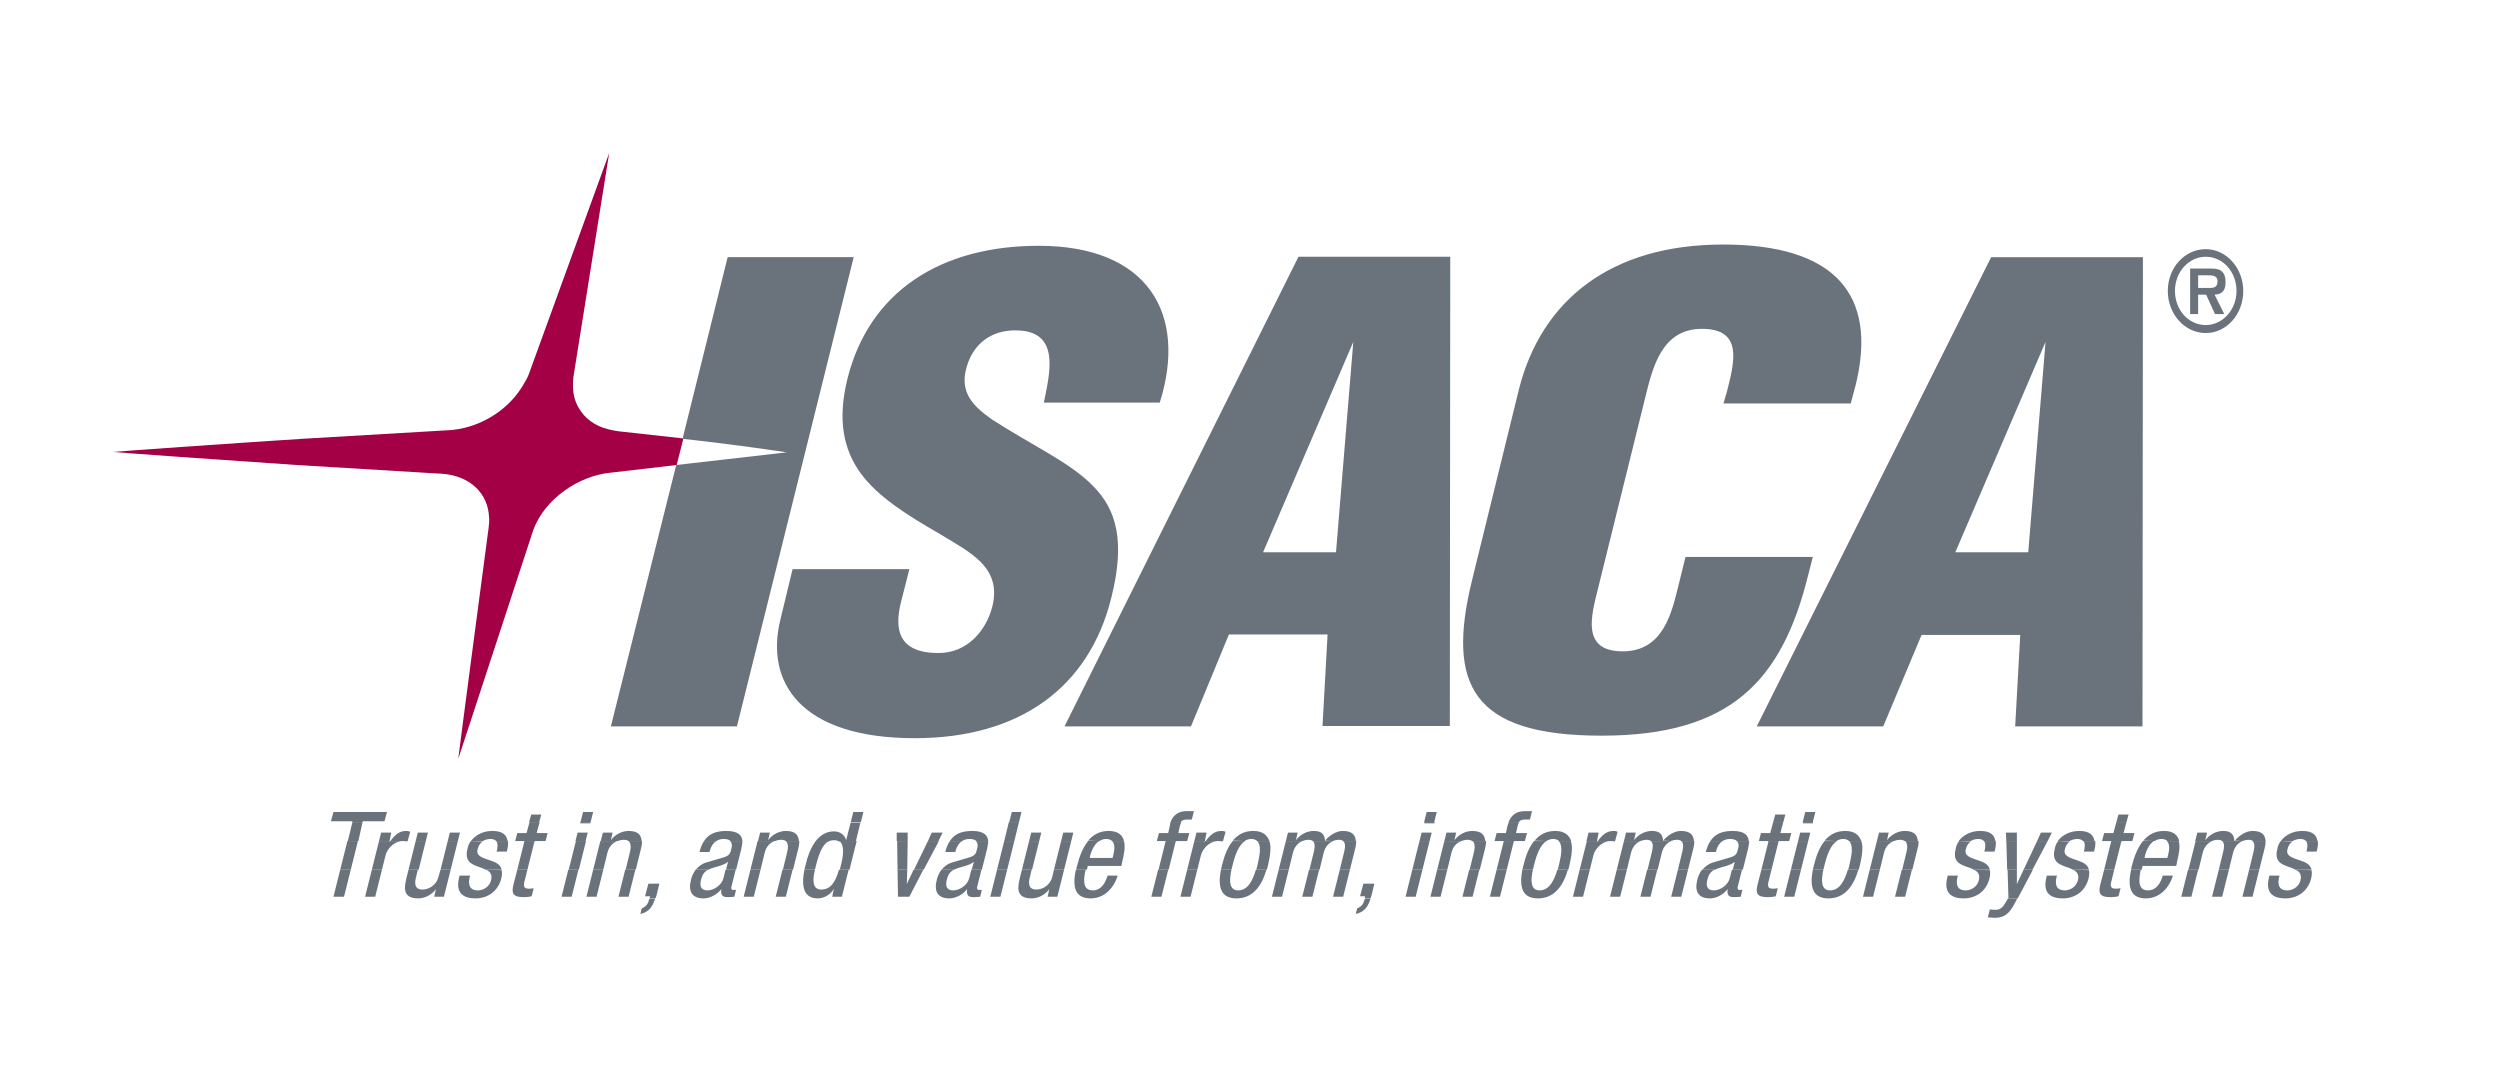 <?xml version="1.0" encoding="utf-8"?>
<!-- Generator: Adobe Illustrator 21.1.0, SVG Export Plug-In . SVG Version: 6.00 Build 0)  -->
<svg version="1.1" id="Layer_1" xmlns="http://www.w3.org/2000/svg" xmlns:xlink="http://www.w3.org/1999/xlink" x="0px" y="0px"
	 viewBox="0 0 593 254" style="enable-background:new 0 0 593 254;" xml:space="preserve">
<style type="text/css">
	.st0{fill-rule:evenodd;clip-rule:evenodd;fill:#6A737B;}
	.st1{fill:#A30046;}
</style>
<g>
	<path class="st0" d="M154.1,213.1l-0.1,0.2c-0.3,1.1-0.7,1.7-1.8,2.2l-0.3,1.3c2.2-0.5,3-2,3.5-3.7L154.1,213.1L154.1,213.1z
		 M323.8,213.1l-0.1,0.2c-0.3,1.1-0.7,1.7-1.8,2.2l-0.3,1.3c2.2-0.5,3-2,3.5-3.7L323.8,213.1L323.8,213.1z M476.3,213.1l-0.7,1.2
		c-0.5,0.8-1.1,1.5-2.2,1.5c-0.6,0-1,0-1.4-0.1l-0.5,1.9c0.4,0,0.8,0.1,1.7,0.1c2.9,0,3.9-1.9,5-4l0.3-0.6H476.3L476.3,213.1z"/>
	<path class="st0" d="M80.7,206.3l-1.6,6.4h2.5l1.6-6.4H80.7L80.7,206.3z M88.2,206.3l-1.6,6.4H89l1.6-6.4H88.2L88.2,206.3z
		 M96.9,206.3l-0.5,2c-0.4,1.8-1.2,4.8,2.8,4.8c1.5,0,3.2-0.8,4.2-2.2l-0.4,1.8h2.3l1.6-6.4h-2.4L104,208c-0.6,2.2-2.5,3-3.8,3
		c-2.1,0-1.8-1.9-1.5-3l0.4-1.7H96.9L96.9,206.3z M115.3,206.3c0.9,0.4,1.5,1.1,1.2,2.4c-0.5,2.1-2.4,2.5-3.1,2.5
		c-2.3,0-2.4-1.7-1.9-3.5H109c-0.4,1.6-1.3,5.4,3.8,5.4c2.8,0,5.3-1.6,6.1-4.7c0.2-0.8,0.2-1.5,0.1-2L115.3,206.3L115.3,206.3z
		 M122.7,206.3l-0.9,3.5c-0.5,2-0.2,3,2.3,3c1,0,1.6-0.1,2-0.2l0.5-1.9c-0.3,0-0.6,0.1-1.1,0.1c-1.2,0-1.4-0.5-1.1-1.7l0.7-2.8
		H122.7L122.7,206.3z M134.8,206.3l-1.6,6.4h2.4l1.6-6.4H134.8L134.8,206.3z M140.7,206.3l-1.6,6.4h2.4l1.6-6.4H140.7L140.7,206.3z
		 M148.3,206.3l-1.6,6.4h2.4l1.6-6.4H148.3L148.3,206.3z M165,206.3c-0.5,0.7-0.9,1.5-1.1,2.4c-0.7,2.7,0.2,4.4,3,4.4
		c1.4,0,3.1-0.8,4.2-2.2c-0.3,1.9,0.8,1.9,1.7,1.9c0.6,0,1.2-0.1,1.4-0.1l0.4-1.7c-0.1,0.1-0.3,0.1-0.6,0.1c-0.7,0-0.6-0.6-0.4-1.2
		l0.9-3.6h-2.4l-0.5,2c-0.4,1.6-2.2,2.9-3.8,2.9c-1.6,0-1.9-1.1-1.5-2.6c0.3-1.2,0.8-1.8,1.6-2.3L165,206.3L165,206.3z M178,206.3
		l-1.6,6.4h2.4l1.6-6.4H178L178,206.3z M185.6,206.3l-1.6,6.4h2.4l1.6-6.4H185.6L185.6,206.3z M190.8,206.3
		c-0.8,4.1-0.1,6.8,3.2,6.8c1.6,0,3.2-1.1,3.8-2.3l-0.4,1.9h2.3l1.6-6.4l-2.3,0c-0.8,2.8-1.9,4.7-4.2,4.7c-1.9,0-2.2-1.8-1.5-4.7
		L190.8,206.3L190.8,206.3z M212.9,206.3l0.1,6.4h2.7l3.3-6.4h-2.3l-1.6,3.4l0.1-3.4H212.9L212.9,206.3z M223.3,206.3
		c-0.5,0.7-0.9,1.5-1.1,2.4c-0.7,2.7,0.2,4.4,3,4.4c1.4,0,3.1-0.8,4.2-2.2c-0.3,1.9,0.8,1.9,1.7,1.9c0.6,0,1.2-0.1,1.4-0.1l0.4-1.7
		c-0.1,0.1-0.3,0.1-0.6,0.1c-0.7,0-0.6-0.6-0.4-1.2l0.9-3.6h-2.4l-0.5,2c-0.4,1.6-2.2,2.9-3.8,2.9c-1.6,0-1.9-1.1-1.5-2.6
		c0.3-1.2,0.8-1.8,1.6-2.3L223.3,206.3L223.3,206.3z M236.5,206.3l-1.6,6.4h2.4l1.6-6.4L236.5,206.3L236.5,206.3z M242.4,206.3
		l-0.5,2c-0.4,1.8-1.2,4.8,2.8,4.8c1.5,0,3.2-0.8,4.2-2.2l-0.4,1.8h2.3l1.6-6.4H250l-0.4,1.7c-0.6,2.2-2.5,3-3.8,3
		c-2.1,0-1.8-1.9-1.5-3l0.4-1.7H242.4L242.4,206.3z M255.2,206.3c-1,4.5,0.1,6.8,3.5,6.8c4.1,0,6-3.8,6.4-5.4h-2.4
		c-0.3,1.1-1.2,3.5-3.5,3.5c-2.5,0-2.2-2.7-1.7-4.9L255.2,206.3L255.2,206.3z M274.7,206.3l-1.6,6.4h2.4l1.6-6.4H274.7L274.7,206.3z
		 M281.6,206.3l-1.6,6.4h2.4l1.6-6.4H281.6L281.6,206.3z M289.6,206.3c-0.7,3.7-0.3,6.8,3.7,6.8c3.9,0,6-3,7.1-6.8l-2.5,0
		c-0.8,2.7-2,4.9-4.2,4.9c-2.1,0-2.2-2.2-1.6-4.9L289.6,206.3L289.6,206.3z M303.3,206.3l-1.6,6.4h2.4l1.6-6.4H303.3L303.3,206.3z
		 M310.5,206.3l-1.6,6.4h2.4l1.6-6.4H310.5L310.5,206.3z M317.8,206.3l-1.6,6.4h2.4l1.6-6.4H317.8L317.8,206.3z M335,206.3l-1.6,6.4
		h2.4l1.6-6.4H335L335,206.3z M340.9,206.3l-1.6,6.4h2.4l1.6-6.4H340.9L340.9,206.3z M348.5,206.3l-1.6,6.4h2.4l1.6-6.4H348.5
		L348.5,206.3z M355,206.3l-1.6,6.4h2.4l1.6-6.4H355L355,206.3z M361.1,206.3c-0.7,3.7-0.3,6.8,3.7,6.8c3.9,0,6-3,7.1-6.8l-2.5,0
		c-0.8,2.7-2,4.9-4.2,4.9c-2.1,0-2.2-2.2-1.6-4.9L361.1,206.3L361.1,206.3z M374.7,206.3l-1.6,6.4h2.4l1.6-6.4H374.7L374.7,206.3z
		 M383.5,206.3l-1.6,6.4h2.4l1.6-6.4H383.5L383.5,206.3z M390.7,206.3l-1.6,6.4h2.4l1.6-6.4H390.7L390.7,206.3z M398,206.3l-1.6,6.4
		h2.4l1.6-6.4H398L398,206.3z M403.7,206.3c-0.5,0.7-0.9,1.5-1.1,2.4c-0.7,2.7,0.2,4.4,3,4.4c1.4,0,3.1-0.8,4.2-2.2
		c-0.3,1.9,0.8,1.9,1.7,1.9c0.6,0,1.2-0.1,1.4-0.1l0.4-1.7c-0.1,0.1-0.3,0.1-0.6,0.1c-0.7,0-0.6-0.6-0.4-1.2l0.9-3.6h-2.4l-0.5,2
		c-0.4,1.6-2.2,2.9-3.8,2.9c-1.6,0-1.9-1.1-1.5-2.6c0.3-1.2,0.8-1.8,1.6-2.3L403.7,206.3L403.7,206.3z M417.8,206.3l-0.9,3.5
		c-0.5,2-0.2,3,2.3,3c1,0,1.6-0.1,2-0.2l0.5-1.9c-0.3,0-0.6,0.1-1.1,0.1c-1.2,0-1.4-0.5-1.1-1.7l0.7-2.8H417.8L417.8,206.3z
		 M424.8,206.3l-1.6,6.4h2.4l1.6-6.4H424.8L424.8,206.3z M430,206.3c-0.7,3.7-0.3,6.8,3.7,6.8c3.9,0,6-3,7.1-6.8l-2.5,0
		c-0.8,2.7-2,4.9-4.2,4.9c-2.1,0-2.2-2.2-1.6-4.9L430,206.3L430,206.3z M443.5,206.3l-1.6,6.4h2.4l1.6-6.4H443.5L443.5,206.3z
		 M451.1,206.3l-1.6,6.4h2.4l1.6-6.4H451.1L451.1,206.3z M468.2,206.3c0.9,0.4,1.5,1.1,1.2,2.4c-0.5,2.1-2.4,2.5-3.1,2.5
		c-2.3,0-2.4-1.7-1.9-3.5h-2.4c-0.4,1.6-1.3,5.4,3.8,5.4c2.8,0,5.3-1.6,6.1-4.7c0.2-0.8,0.2-1.5,0.1-2L468.2,206.3L468.2,206.3z
		 M476.2,206.3l0.2,6.7l-0.1,0.1h2.3l3.6-6.8H480l-1.6,3.4l0-3.4H476.2L476.2,206.3z M491.7,206.3c0.9,0.4,1.5,1.1,1.2,2.4
		c-0.5,2.1-2.4,2.5-3.1,2.5c-2.3,0-2.4-1.7-1.9-3.5h-2.4c-0.4,1.6-1.3,5.4,3.8,5.4c2.8,0,5.3-1.6,6.1-4.7c0.2-0.8,0.2-1.5,0.1-2
		L491.7,206.3L491.7,206.3z M499.1,206.3l-0.9,3.5c-0.5,2-0.2,3,2.3,3c1,0,1.6-0.1,2-0.2l0.5-1.9c-0.3,0-0.6,0.1-1.1,0.1
		c-1.2,0-1.4-0.5-1.1-1.7l0.7-2.8H499.1L499.1,206.3z M505.5,206.3c-1,4.5,0.1,6.8,3.5,6.8c4.1,0,6-3.8,6.4-5.4h-2.4
		c-0.3,1.1-1.2,3.5-3.5,3.5c-2.5,0-2.2-2.7-1.7-4.9L505.5,206.3L505.5,206.3z M519,206.3l-1.6,6.4h2.4l1.6-6.4H519L519,206.3z
		 M526.3,206.3l-1.6,6.4h2.4l1.6-6.4H526.3L526.3,206.3z M533.5,206.3l-1.6,6.4h2.4l1.6-6.4H533.5L533.5,206.3z M544.5,206.3
		c0.9,0.4,1.5,1.1,1.2,2.4c-0.5,2.1-2.4,2.5-3.1,2.5c-2.3,0-2.4-1.7-1.9-3.5h-2.4c-0.4,1.6-1.3,5.4,3.8,5.4c2.8,0,5.3-1.6,6.1-4.7
		c0.2-0.8,0.2-1.5,0.1-2L544.5,206.3L544.5,206.3z M155.5,213.1c0.1-0.3,0.2-0.6,0.3-1l0.6-2.5h-2.6l-0.8,3h1.2l-0.1,0.4H155.5
		L155.5,213.1z M325.1,213.1c0.1-0.3,0.2-0.6,0.3-1l0.6-2.5h-2.6l-0.8,3h1.2l-0.1,0.4H325.1L325.1,213.1z"/>
	<path class="st0" d="M82.4,199.5l-1.7,6.8l2.5,0l1.7-6.8H82.4L82.4,199.5z M89.9,199.5l-1.7,6.8h2.4l0.8-3.2c0.6-2.5,2.8-3.6,4-3.6
		c0.8,0,1,0.1,1.2,0.1l0-0.1h-4.2c-0.1,0.1-0.1,0.2-0.2,0.3l0.1-0.3H89.9L89.9,199.5z M98.6,199.5l-1.7,6.8h2.4l1.7-6.8H98.6
		L98.6,199.5z M106.2,199.5l-1.7,6.8h2.4l1.7-6.8H106.2L106.2,199.5z M111.7,199.5c-0.4,0.5-0.7,1.1-0.8,1.8c-0.8,3.1,1,3.7,2.6,4.3
		c0.6,0.2,1.2,0.4,1.7,0.7l3.8,0c-0.3-1.3-1.5-1.8-2.7-2.2c-1.7-0.6-3.5-1-3-2.7c0.2-0.9,0.7-1.5,1.2-1.8L111.7,199.5L111.7,199.5z
		 M117.7,199.5c0.4,0.5,0.4,1.3,0.1,2.5h2.4c0.2-0.7,0.4-1.6,0.3-2.5L117.7,199.5L117.7,199.5z M124.4,199.5l-1.7,6.8h2.4l1.7-6.8
		H124.4L124.4,199.5z M136.6,199.5l-1.7,6.8h2.4l1.7-6.8H136.6L136.6,199.5z M142.4,199.5l-1.7,6.8h2.4l1-4.1
		c0.4-1.5,1.3-2.3,2.3-2.7L142.4,199.5L142.4,199.5z M149.1,199.5c0.7,0.6,0.5,1.9,0.3,2.7l-1,4.1h2.4l1.1-4.4
		c0.2-0.7,0.4-1.6,0.4-2.4L149.1,199.5L149.1,199.5z M167,199.5c-0.5,0.7-0.8,1.6-1.1,2.6h2.4c0.1-0.5,0.5-1.9,1.6-2.6L167,199.5
		L167,199.5z M173.2,199.5c0.4,0.4,0.5,1,0.3,1.7c-0.3,1.3-0.4,1.8-2.3,2.3l-3.4,1c-1.2,0.3-2.1,1-2.8,1.8l3,0
		c0.1,0,0.1-0.1,0.2-0.1c1.2-0.6,3.4-0.8,4.5-1.8l-0.5,1.9h2.4l1.2-4.8c0.1-0.6,0.3-1.3,0.3-2L173.2,199.5L173.2,199.5z
		 M179.7,199.5l-1.7,6.8h2.4l1-4.1c0.4-1.5,1.3-2.3,2.3-2.7L179.7,199.5L179.7,199.5z M186.4,199.5c0.7,0.6,0.5,1.9,0.3,2.7l-1,4.1
		h2.4l1.1-4.4c0.2-0.7,0.4-1.6,0.4-2.4L186.4,199.5L186.4,199.5z M193.5,199.5c-1.3,1.7-2,3.9-2.4,5.6c-0.1,0.4-0.2,0.8-0.3,1.2
		l2.5,0c0.1-0.4,0.2-0.8,0.3-1.2c0.7-2.8,1.6-4.9,3-5.6L193.5,199.5L193.5,199.5z M199.1,199.5c1.2,0.9,1,3.3,0.4,5.6
		c-0.1,0.4-0.2,0.8-0.3,1.2l2.3,0l1.7-6.8H199.1L199.1,199.5z M212.8,199.5l0.1,6.8h2.3l0.1-6.8L212.8,199.5L212.8,199.5z
		 M220.1,199.5l-3.3,6.8h2.3l3.6-6.8H220.1L220.1,199.5z M225.3,199.5c-0.5,0.7-0.8,1.6-1.1,2.6h2.4c0.1-0.5,0.5-1.9,1.6-2.6
		L225.3,199.5L225.3,199.5z M231.5,199.5c0.4,0.4,0.5,1,0.3,1.7c-0.3,1.3-0.4,1.8-2.3,2.3l-3.4,1c-1.2,0.3-2.1,1-2.8,1.8l3,0
		c0.1,0,0.1-0.1,0.2-0.1c1.2-0.6,3.4-0.8,4.5-1.8l-0.5,1.9h2.4l1.2-4.8c0.1-0.6,0.3-1.3,0.3-2L231.5,199.5L231.5,199.5z
		 M238.2,199.5l-1.7,6.8h2.4l1.7-6.8H238.2L238.2,199.5z M244.1,199.5l-1.7,6.8h2.4l1.7-6.8H244.1L244.1,199.5z M251.7,199.5
		l-1.7,6.8h2.4l1.7-6.8H251.7L251.7,199.5z M258.1,199.5c-1.3,1.6-2.1,3.8-2.6,5.8c-0.1,0.3-0.2,0.7-0.2,1l2.5,0
		c0.1-0.3,0.2-0.6,0.2-0.9h8l0.2-1c0.4-1.7,0.8-3.5,0.4-4.9l-2.8,0c0.7,0.7,0.6,2,0.3,3.2l-0.2,0.8h-5.4l0.1-0.6
		c0.2-0.7,0.8-2.6,2.2-3.5L258.1,199.5L258.1,199.5z M276.5,199.5l-1.7,6.8l2.4,0l1.7-6.8H276.5L276.5,199.5z M283.3,199.5l-1.7,6.8
		h2.4l0.8-3.2c0.6-2.5,2.8-3.6,4-3.6c0.8,0,1,0.1,1.2,0.1l0-0.1h-4.2c-0.1,0.1-0.1,0.2-0.2,0.3l0.1-0.3H283.3L283.3,199.5z
		 M292.4,199.5c-1.2,1.4-2,3.5-2.5,5.6c-0.1,0.4-0.2,0.8-0.3,1.2l2.5,0c0.1-0.4,0.2-0.8,0.3-1.2c0.6-2.5,1.5-4.7,2.9-5.6
		L292.4,199.5L292.4,199.5z M298.2,199.5c1,0.9,0.7,3.1,0.1,5.6c-0.1,0.4-0.2,0.8-0.3,1.2l2.5,0c0.1-0.4,0.2-0.8,0.3-1.2
		c0.5-2.2,0.8-4.2,0.3-5.6L298.2,199.5L298.2,199.5z M305,199.5l-1.7,6.8h2.4l1-4.1c0.4-1.5,1.3-2.3,2.2-2.7L305,199.5L305,199.5z
		 M311.4,199.5c0.7,0.6,0.4,1.9,0.2,2.7l-1,4.1h2.4l1-4.1c0.4-1.5,1.3-2.3,2.2-2.7l-1.8,0c0,0,0,0,0,0c0,0,0,0,0,0L311.4,199.5
		L311.4,199.5z M318.6,199.5c0.7,0.6,0.4,1.9,0.2,2.7l-1,4.1h2.4l1.1-4.4c0.2-0.7,0.4-1.6,0.4-2.4L318.6,199.5L318.6,199.5z
		 M336.7,199.5l-1.7,6.8h2.4l1.7-6.8H336.7L336.7,199.5z M342.6,199.5l-1.7,6.8h2.4l1-4.1c0.4-1.5,1.3-2.3,2.3-2.7L342.6,199.5
		L342.6,199.5z M349.3,199.5c0.7,0.6,0.5,1.9,0.3,2.7l-1,4.1h2.4l1.1-4.4c0.2-0.7,0.4-1.6,0.4-2.4L349.3,199.5L349.3,199.5z
		 M356.7,199.5l-1.7,6.8l2.4,0l1.7-6.8H356.7L356.7,199.5z M363.9,199.5c-1.2,1.4-2,3.5-2.5,5.6c-0.1,0.4-0.2,0.8-0.3,1.2l2.5,0
		c0.1-0.4,0.2-0.8,0.3-1.2c0.6-2.5,1.5-4.7,2.9-5.6L363.9,199.5L363.9,199.5z M369.7,199.5c1,0.9,0.7,3.1,0.1,5.6
		c-0.1,0.4-0.2,0.8-0.3,1.2l2.5,0c0.1-0.4,0.2-0.8,0.3-1.2c0.5-2.2,0.8-4.2,0.3-5.6L369.7,199.5L369.7,199.5z M376.4,199.5l-1.7,6.8
		h2.4l0.8-3.2c0.6-2.5,2.8-3.6,4-3.6c0.8,0,1,0.1,1.2,0.1l0-0.1H379c-0.1,0.1-0.1,0.2-0.2,0.3l0.1-0.3H376.4L376.4,199.5z
		 M385.2,199.5l-1.7,6.8h2.4l1-4.1c0.4-1.5,1.3-2.3,2.2-2.7L385.2,199.5L385.2,199.5z M391.6,199.5c0.7,0.6,0.4,1.9,0.2,2.7l-1,4.1
		h2.4l1-4.1c0.4-1.5,1.3-2.3,2.2-2.7l-1.8,0c0,0,0,0,0,0c0,0,0,0,0,0L391.6,199.5L391.6,199.5z M398.8,199.5
		c0.7,0.6,0.4,1.9,0.2,2.7l-1,4.1h2.4l1.1-4.4c0.2-0.7,0.4-1.6,0.4-2.4L398.8,199.5L398.8,199.5z M405.7,199.5
		c-0.5,0.7-0.8,1.6-1.1,2.6h2.4c0.1-0.5,0.5-1.9,1.6-2.6L405.7,199.5L405.7,199.5z M412,199.5c0.4,0.4,0.5,1,0.3,1.7
		c-0.3,1.3-0.4,1.8-2.3,2.3l-3.4,1c-1.2,0.3-2.1,1-2.8,1.8l3,0c0.1,0,0.1-0.1,0.2-0.1c1.2-0.6,3.4-0.8,4.5-1.8l-0.5,1.9h2.4l1.2-4.8
		c0.1-0.6,0.3-1.3,0.3-2L412,199.5L412,199.5z M419.5,199.5l-1.7,6.8h2.4l1.7-6.8H419.5L419.5,199.5z M426.5,199.5l-1.7,6.8h2.4
		l1.7-6.8H426.5L426.5,199.5z M432.8,199.5c-1.2,1.4-2,3.5-2.5,5.6c-0.1,0.4-0.2,0.8-0.3,1.2l2.5,0c0.1-0.4,0.2-0.8,0.3-1.2
		c0.6-2.5,1.5-4.7,2.9-5.6L432.8,199.5L432.8,199.5z M438.6,199.5c1,0.9,0.7,3.1,0.1,5.6c-0.1,0.4-0.2,0.8-0.3,1.2l2.5,0
		c0.1-0.4,0.2-0.8,0.3-1.2c0.5-2.2,0.8-4.2,0.3-5.6L438.6,199.5L438.6,199.5z M445.2,199.5l-1.7,6.8h2.4l1-4.1
		c0.4-1.5,1.3-2.3,2.3-2.7L445.2,199.5L445.2,199.5z M451.9,199.5c0.7,0.6,0.5,1.9,0.3,2.7l-1,4.1h2.4l1.1-4.4
		c0.2-0.7,0.4-1.6,0.4-2.4L451.9,199.5L451.9,199.5z M464.7,199.5c-0.4,0.5-0.7,1.1-0.8,1.8c-0.8,3.1,1,3.7,2.6,4.3
		c0.6,0.2,1.2,0.4,1.7,0.7l3.8,0c-0.3-1.3-1.5-1.8-2.7-2.2c-1.7-0.6-3.5-1-3-2.7c0.2-0.9,0.7-1.5,1.2-1.8L464.7,199.5L464.7,199.5z
		 M470.6,199.5c0.4,0.5,0.4,1.3,0.1,2.5h2.4c0.2-0.7,0.4-1.6,0.3-2.5L470.6,199.5L470.6,199.5z M475.9,199.5l0.2,6.8h2.3l0-6.8
		L475.9,199.5L475.9,199.5z M483.2,199.5l-3.2,6.8h2.1l3.6-6.8L483.2,199.5L483.2,199.5z M488.2,199.5c-0.4,0.5-0.7,1.1-0.8,1.8
		c-0.8,3.1,1,3.7,2.6,4.3c0.6,0.2,1.2,0.4,1.7,0.7l3.8,0c-0.3-1.3-1.5-1.8-2.7-2.2c-1.7-0.6-3.5-1-3-2.7c0.2-0.9,0.7-1.5,1.2-1.8
		L488.2,199.5L488.2,199.5z M494.2,199.5c0.4,0.5,0.4,1.3,0.1,2.5h2.4c0.2-0.7,0.4-1.6,0.3-2.5L494.2,199.5L494.2,199.5z
		 M500.8,199.5l-1.7,6.8h2.4l1.7-6.8H500.8L500.8,199.5z M508.3,199.5c-1.3,1.6-2.1,3.8-2.6,5.8c-0.1,0.3-0.2,0.7-0.2,1l2.5,0
		c0.1-0.3,0.2-0.6,0.2-0.9h8l0.2-1c0.4-1.7,0.8-3.5,0.4-4.9l-2.8,0c0.7,0.7,0.6,2,0.3,3.2l-0.2,0.8h-5.4l0.1-0.6
		c0.2-0.7,0.8-2.6,2.2-3.5L508.3,199.5L508.3,199.5z M520.8,199.5l-1.7,6.8h2.4l1-4.1c0.4-1.5,1.3-2.3,2.2-2.7L520.8,199.5
		L520.8,199.5z M527.1,199.5c0.7,0.6,0.4,1.9,0.2,2.7l-1,4.1h2.4l1-4.1c0.4-1.5,1.3-2.3,2.2-2.7l-1.8,0c0,0,0,0,0,0c0,0,0,0,0,0
		L527.1,199.5L527.1,199.5z M534.3,199.5c0.7,0.6,0.4,1.9,0.2,2.7l-1,4.1h2.4l1.1-4.4c0.2-0.7,0.4-1.6,0.4-2.4L534.3,199.5
		L534.3,199.5z M541,199.5c-0.4,0.5-0.7,1.1-0.8,1.8c-0.8,3.1,1,3.7,2.6,4.3c0.6,0.2,1.2,0.4,1.7,0.7l3.8,0
		c-0.3-1.3-1.5-1.8-2.7-2.2c-1.7-0.6-3.5-1-3-2.7c0.2-0.9,0.7-1.5,1.2-1.8L541,199.5L541,199.5z M547,199.5c0.4,0.5,0.4,1.3,0.1,2.5
		h2.4c0.2-0.7,0.4-1.6,0.3-2.5L547,199.5L547,199.5z"/>
	<path class="st0" d="M83.6,195l-1.1,4.5h2.5L86,195H83.6L83.6,195z M125.6,195l-0.7,2.6h-2.2l-0.5,1.9h2.2l0,0.1h2.4l0-0.1h2.6
		l0.5-1.9h-2.6l0.7-2.6H125.6L125.6,195z M137.7,195l-0.1,0.3h2.4l0.1-0.3H137.7L137.7,195z M201.8,195l-1.1,4.3
		c-0.3-1.3-1.5-2.1-2.9-2.1c-1.9,0-3.3,1-4.4,2.4l3.1,0c0.4-0.2,0.8-0.3,1.3-0.3c0.5,0,0.9,0.1,1.2,0.3l4,0l1.1-4.5H201.8L201.8,195
		z M239.3,195l-1.1,4.5h2.4l1.1-4.5H239.3L239.3,195z M277.7,195c-0.1,0.2-0.2,0.5-0.2,0.8l-0.4,1.8h-2.2l-0.5,1.9h2.2l0,0.1h2.4
		l0-0.1h2.6l0.5-1.9h-2.6l0.4-1.8c0.1-0.3,0.2-0.6,0.3-0.8L277.7,195L277.7,195z M337.9,195l-0.1,0.3h2.4l0.1-0.3H337.9L337.9,195z
		 M357.9,195c-0.1,0.2-0.2,0.5-0.3,0.8l-0.4,1.8H355l-0.5,1.9h2.2l0,0.1h2.4l0-0.1h2.6l0.5-1.9h-2.6l0.4-1.8
		c0.1-0.3,0.2-0.6,0.3-0.8L357.9,195L357.9,195z M420.6,195l-0.7,2.6h-2.2l-0.5,1.9h2.2l0,0.1h2.4l0-0.1h2.6l0.5-1.9h-2.6l0.7-2.6
		H420.6L420.6,195z M427.7,195l-0.1,0.3h2.4l0.1-0.3H427.7L427.7,195z M502,195l-0.7,2.6h-2.2l-0.5,1.9h2.2l0,0.1h2.4l0-0.1h2.6
		l0.5-1.9h-2.6l0.7-2.6H502L502,195z M92.4,199.5l0.4-2h-2.4l-0.5,2H92.4L92.4,199.5z M96.7,199.5l0.6-2.2c-0.2-0.1-0.5-0.2-1-0.2
		c-1.6,0-2.7,1-3.7,2.4L96.7,199.5L96.7,199.5z M101,199.5l0.5-2h-2.4l-0.5,2H101L101,199.5z M108.6,199.5l0.5-2h-2.4l-0.5,2H108.6
		L108.6,199.5z M114.5,199.5c0.7-0.4,1.4-0.5,1.8-0.5c0.7,0,1.1,0.2,1.4,0.5l2.7,0c-0.2-1.3-1-2.4-3.6-2.4c-2,0-3.9,0.8-5.1,2.4
		L114.5,199.5L114.5,199.5z M138.9,199.5l0.5-2H137l-0.5,2H138.9L138.9,199.5z M146.5,199.5c0.5-0.2,1-0.3,1.4-0.3
		c0.6,0,0.9,0.1,1.2,0.3l3.1,0c-0.1-1.3-0.7-2.4-3.1-2.4c-1.5,0-3.2,0.8-4.2,2.2l0.4-1.8h-2.3l-0.5,2H146.5L146.5,199.5z
		 M169.9,199.5c0.5-0.3,1-0.5,1.8-0.5c0.7,0,1.3,0.2,1.6,0.5l2.8,0c-0.1-1.2-0.8-2.4-3.8-2.4c-2.5,0-4.2,0.7-5.3,2.4L169.9,199.5
		L169.9,199.5z M183.8,199.5c0.5-0.2,1-0.3,1.4-0.3c0.6,0,0.9,0.1,1.2,0.3l3.1,0c-0.1-1.3-0.7-2.4-3.1-2.4c-1.5,0-3.2,0.8-4.2,2.2
		l0.4-1.8h-2.3l-0.5,2H183.8L183.8,199.5z M215.3,199.5l0-2h-2.6l0,2H215.3L215.3,199.5z M222.6,199.5l1-2H221l-0.9,2H222.6
		L222.6,199.5z M228.2,199.5c0.5-0.3,1-0.5,1.8-0.5c0.7,0,1.3,0.2,1.6,0.5l2.8,0c-0.1-1.2-0.8-2.4-3.8-2.4c-2.5,0-4.2,0.7-5.3,2.4
		L228.2,199.5L228.2,199.5z M246.5,199.5l0.5-2h-2.4l-0.5,2H246.5L246.5,199.5z M254.1,199.5l0.5-2h-2.4l-0.5,2H254.1L254.1,199.5z
		 M260.8,199.5c0.4-0.3,1-0.5,1.6-0.5c0.6,0,1.1,0.2,1.4,0.5l2.8,0c-0.3-1.4-1.4-2.4-3.6-2.4c-2.2,0-3.7,0.9-4.9,2.3L260.8,199.5
		L260.8,199.5z M285.8,199.5l0.4-2h-2.4l-0.5,2H285.8L285.8,199.5z M290.1,199.5l0.6-2.2c-0.2-0.1-0.5-0.2-1-0.2
		c-1.6,0-2.7,1-3.7,2.4L290.1,199.5L290.1,199.5z M295.2,199.5c0.5-0.3,1-0.5,1.6-0.5c0.6,0,1.1,0.2,1.4,0.5l2.9,0
		c-0.5-1.4-1.6-2.4-3.8-2.4c-2.2,0-3.7,0.9-4.9,2.3L295.2,199.5L295.2,199.5z M308.9,199.5c0.5-0.2,1-0.3,1.4-0.3
		c0.5,0,0.9,0.1,1.1,0.3l2.9,0c-0.1-1.7-0.9-2.4-2.7-2.4c-1.5,0-3.2,0.8-4.2,2.2l0.4-1.8h-2.3l-0.5,2H308.9L308.9,199.5z
		 M316.1,199.5c0.5-0.2,1-0.3,1.4-0.3c0.5,0,0.9,0.1,1.1,0.3l3,0c-0.1-1.3-0.7-2.4-3.1-2.4c-1.5,0-3.1,1-4.2,2.3L316.1,199.5
		L316.1,199.5z M339.1,199.5l0.5-2h-2.4l-0.5,2H339.1L339.1,199.5z M346.6,199.5c0.5-0.2,1-0.3,1.4-0.3c0.6,0,0.9,0.1,1.2,0.3l3.1,0
		c-0.1-1.3-0.7-2.4-3.1-2.4c-1.5,0-3.2,0.8-4.2,2.2l0.4-1.8h-2.3l-0.5,2H346.6L346.6,199.5z M366.8,199.5c0.5-0.3,1-0.5,1.6-0.5
		c0.6,0,1.1,0.2,1.4,0.5l2.9,0c-0.5-1.4-1.6-2.4-3.8-2.4c-2.2,0-3.7,0.9-4.9,2.3L366.8,199.5L366.8,199.5z M378.8,199.5l0.4-2h-2.4
		l-0.5,2H378.8L378.8,199.5z M383.1,199.5l0.6-2.2c-0.2-0.1-0.5-0.2-1-0.2c-1.6,0-2.7,1-3.7,2.4L383.1,199.5L383.1,199.5z
		 M389.1,199.5c0.5-0.2,1-0.3,1.4-0.3c0.5,0,0.9,0.1,1.1,0.3l2.9,0c-0.1-1.7-0.9-2.4-2.7-2.4c-1.5,0-3.2,0.8-4.2,2.2l0.4-1.8h-2.3
		l-0.5,2H389.1L389.1,199.5z M396.3,199.5c0.5-0.2,1-0.3,1.4-0.3c0.5,0,0.9,0.1,1.1,0.3l3,0c-0.1-1.3-0.7-2.4-3.1-2.4
		c-1.5,0-3.1,1-4.2,2.3L396.3,199.5L396.3,199.5z M408.6,199.5c0.5-0.3,1-0.5,1.8-0.5c0.7,0,1.3,0.2,1.6,0.5l2.8,0
		c-0.1-1.2-0.8-2.4-3.8-2.4c-2.5,0-4.2,0.7-5.3,2.4L408.6,199.5L408.6,199.5z M428.9,199.5l0.5-2H427l-0.5,2H428.9L428.9,199.5z
		 M435.6,199.5c0.5-0.3,1-0.5,1.6-0.5c0.6,0,1.1,0.2,1.4,0.5l2.9,0c-0.5-1.4-1.6-2.4-3.8-2.4c-2.2,0-3.7,0.9-4.9,2.3L435.6,199.5
		L435.6,199.5z M449.2,199.5c0.5-0.2,1-0.3,1.4-0.3c0.6,0,0.9,0.1,1.2,0.3l3.1,0c-0.1-1.3-0.7-2.4-3.1-2.4c-1.5,0-3.2,0.8-4.2,2.2
		l0.4-1.8h-2.3l-0.5,2H449.2L449.2,199.5z M467.4,199.5c0.7-0.4,1.4-0.5,1.8-0.5c0.7,0,1.1,0.2,1.4,0.5l2.7,0
		c-0.2-1.3-1-2.4-3.6-2.4c-2,0-3.9,0.8-5.1,2.4L467.4,199.5L467.4,199.5z M478.4,199.5l0-2h-2.6l0.1,2H478.4L478.4,199.5z
		 M485.7,199.5l1-2h-2.6l-0.9,2H485.7L485.7,199.5z M490.9,199.5c0.7-0.4,1.4-0.5,1.8-0.5c0.7,0,1.1,0.2,1.4,0.5l2.7,0
		c-0.2-1.3-1-2.4-3.6-2.4c-2,0-3.9,0.8-5.1,2.4L490.9,199.5L490.9,199.5z M511.1,199.5c0.4-0.3,1-0.5,1.6-0.5c0.6,0,1.1,0.2,1.4,0.5
		l2.8,0c-0.3-1.4-1.4-2.4-3.6-2.4c-2.2,0-3.7,0.9-4.9,2.3L511.1,199.5L511.1,199.5z M524.6,199.5c0.5-0.2,1-0.3,1.4-0.3
		c0.5,0,0.9,0.1,1.1,0.3l2.9,0c-0.1-1.7-0.9-2.4-2.7-2.4c-1.5,0-3.2,0.8-4.2,2.2l0.4-1.8h-2.3l-0.5,2H524.6L524.6,199.5z
		 M531.9,199.5c0.5-0.2,1-0.3,1.4-0.3c0.5,0,0.9,0.1,1.1,0.3l3,0c-0.1-1.3-0.7-2.4-3.1-2.4c-1.5,0-3.1,1-4.2,2.3L531.9,199.5
		L531.9,199.5z M543.8,199.5c0.7-0.4,1.4-0.5,1.8-0.5c0.7,0,1.1,0.2,1.4,0.5l2.7,0c-0.2-1.3-1-2.4-3.6-2.4c-2,0-3.9,0.8-5.1,2.4
		L543.8,199.5L543.8,199.5z"/>
	<path class="st0" d="M86,195l0.1-0.2h5.1l0.6-2.2H79.1l-0.6,2.2h5.1l-0.1,0.2H86L86,195z M127.9,195l0.5-1.8H126l-0.5,1.8H127.9
		L127.9,195z M140.1,195l0.6-2.4h-2.4l-0.6,2.4H140.1L140.1,195z M204.2,195l0.6-2.4h-2.4l-0.6,2.4H204.2L204.2,195z M241.7,195
		l0.6-2.4H240l-0.6,2.4H241.7L241.7,195z M280.1,195c0.3-0.5,0.8-0.6,1.5-0.6h1.1l0.5-2h-1.7c-2,0-3.2,0.9-3.9,2.7L280.1,195
		L280.1,195z M340.2,195l0.6-2.4h-2.4l-0.6,2.4H340.2L340.2,195z M360.3,195c0.3-0.5,0.8-0.6,1.5-0.6h1.1l0.5-2h-1.7
		c-2,0-3.2,0.9-3.9,2.7L360.3,195L360.3,195z M423,195l0.5-1.8h-2.4l-0.5,1.8H423L423,195z M430,195l0.6-2.4h-2.4l-0.6,2.4H430
		L430,195z M504.4,195l0.5-1.8h-2.4L502,195H504.4L504.4,195z"/>
	<path class="st1" d="M145,112.1c-7.8,0.7-15.8,6.3-18.5,13.6L108.7,180c0-0.5,7.2-54.8,7.2-54.8c0.1-0.8,0.2-1.7,0.1-2.5
		c-0.2-5.5-4.3-9.7-10.8-10.3l-34.8-2.1c-16.5-1.1-43.1-3-43.5-3.1c0.4-0.1,27.5-2,44.5-3.1l35.8-2.1c1-0.1,2-0.3,2.9-0.5
		c4.7-1.1,9.2-3.9,12.2-7.6c0.8-1,1.5-2,2.1-3.1c0.5-0.8,0.9-1.6,1.2-2.5l18.9-52L136,89.5c-0.1,0.8-0.1,1.6-0.1,2.4
		c0.1,1.8,0.5,3.4,1.4,4.9c1.4,2.4,3.7,4.2,6.9,5c0.8,0.2,1.7,0.4,2.5,0.5l15.4,1.7l-1.6,6.3L145,112.1L145,112.1z"/>
	<path class="st0" d="M316.9,131l4.1-49.9L299.6,131H316.9L316.9,131z M440.2,91.2l-1.2,4.5h-30.2l0.8-2.7c1.7-6.8,4.1-15-5.9-15
		c-9.6,0-11.7,9.3-13.4,16.1L379,139.8c-1.6,6.4-3.9,14.7,5.9,14.7c9.8,0,11.7-9.5,13.3-15.9l1.6-6.5h30.2l-1.1,4.3
		c-6.2,25.1-18.4,38.1-49,38.1c-30.6,0-36.9-11.9-30.7-37l11.1-45.2C365.7,71,382.3,58,408.7,58C435.2,58,445.4,69.8,440.2,91.2
		L440.2,91.2z M188,135h27.7l-2,7.9c-1.6,6.4-0.6,12,8.9,12c7,0,11.4-5.5,12.8-11.1c2.3-9.4-5.6-12.9-12.4-17.1
		c-8-4.6-14.8-8.9-18.9-14.5c-4-5.6-5.5-12.5-3.1-22.3c5.2-20.9,22.3-31.6,45.4-31.6c26,0,35.3,16.2,28.7,37.2h-27.5
		c1.3-6.5,4-16.5-5.7-17.1c-6-0.4-10.3,2.5-12.2,7.4c-2.5,6.7,0.5,10.1,5.6,13.7c9.6,6.2,18.4,10.1,23.9,15.7
		c5.6,5.6,7.8,13.1,4.4,26.6c-5.3,21.4-21.9,33.3-46.6,33.3c-27.3,0-35.5-13.4-31.9-28.1L188,135L188,135z M174.8,172.3h-29.9
		l15.5-62l26.2-3c-0.4-0.1-12.9-1.9-21.9-2.9l-2.8-0.3l10.7-43.1h29.9L174.8,172.3L174.8,172.3z M446.7,172.3h-30l55.6-111.3h36
		l-0.1,111.3h-30.2l1.2-21.7h-23.4L446.7,172.3L446.7,172.3z M481.1,131l4.1-49.9L463.8,131H481.1L481.1,131z M282.5,172.3h-30
		L308,60.9h36l-0.1,111.3h-30.2l1.2-21.7h-23.4L282.5,172.3L282.5,172.3z M523.2,79c-5,0-9-4.5-9-10c0-5.5,4-9.9,9-9.9
		c4.9,0,8.9,4.5,8.9,9.9C532.1,74.6,528.1,79,523.2,79L523.2,79z M523.2,77.1c4,0,7.3-3.6,7.3-8.1c0-4.5-3.2-8.1-7.3-8.1
		c-4,0-7.3,3.6-7.3,8.1C515.9,73.5,519.1,77.1,523.2,77.1L523.2,77.1z M525.3,69.9l2.3,4.6h-2.2l-2.1-4.6h-1.9v4.6h-1.9V63.7h4.7
		c0.8,0,1.9,0,2.6,0.5c0.9,0.6,1.1,1.7,1.1,2.8C527.9,69,527,69.8,525.3,69.9L525.3,69.9z M521.4,68.3h2.8c1.1,0,1.8-0.3,1.8-1.6
		c0-1.4-1.4-1.4-2.3-1.4h-2.3V68.3L521.4,68.3z"/>
</g>
</svg>

